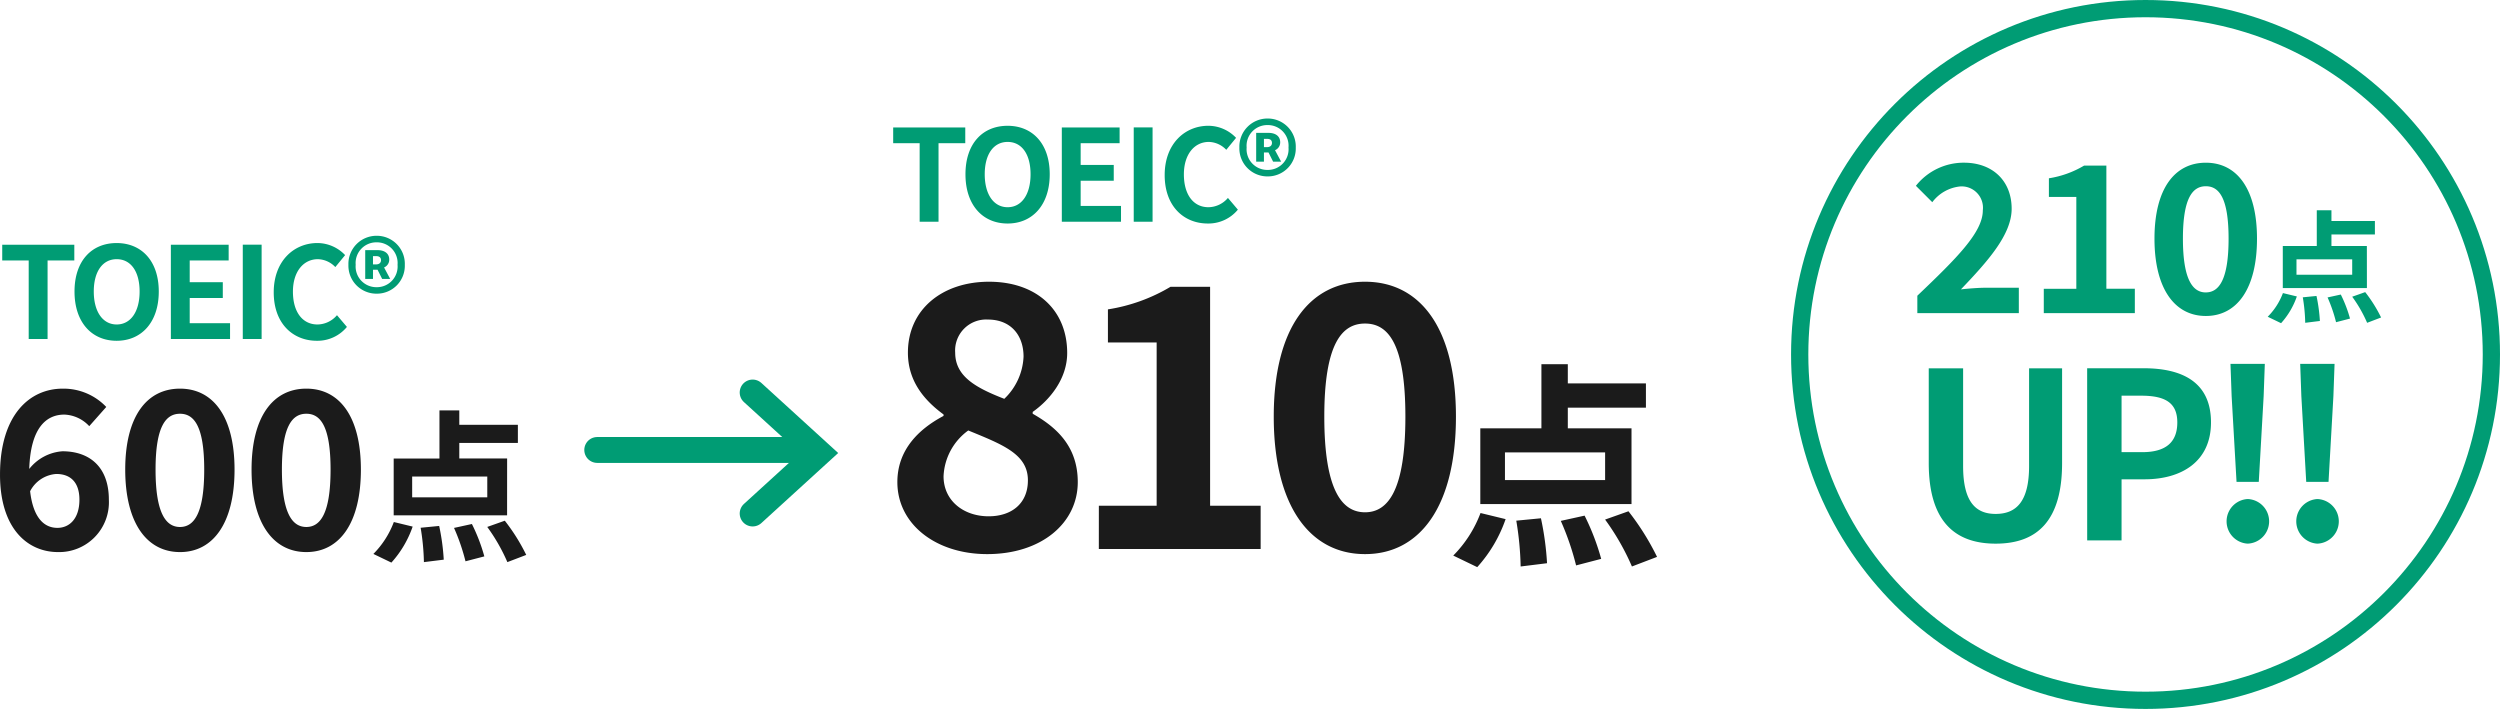 <svg xmlns="http://www.w3.org/2000/svg" width="289.802" height="82.18" viewBox="0 0 289.802 82.18">
  <g id="グループ_98850" data-name="グループ 98850" transform="translate(-541.171 -1134)">
    <g id="グループ_98849" data-name="グループ 98849">
      <path id="パス_128091" data-name="パス 128091" d="M1.02,0H12.785V-2.941H8.942c-.83,0-1.992.095-2.87.19C9.2-6.025,11.954-9.108,11.954-12.1c0-3.226-2.206-5.337-5.527-5.337a7.068,7.068,0,0,0-5.574,2.68l1.9,1.9a4.623,4.623,0,0,1,3.226-1.826A2.473,2.473,0,0,1,8.61-11.907C8.61-9.369,5.6-6.38,1.02-2.016ZM15.678,0H26.233V-2.823h-3.3V-17.1H20.351a11.385,11.385,0,0,1-4.08,1.471v2.158H19.45v10.65H15.678ZM34.464.332c3.605,0,5.93-3.155,5.93-8.966,0-5.764-2.324-8.8-5.93-8.8s-5.954,3.012-5.954,8.8C28.511-2.823,30.859.332,34.464.332Zm0-2.728c-1.518,0-2.657-1.471-2.657-6.238,0-4.744,1.139-6.072,2.657-6.072S37.1-13.378,37.1-8.634C37.1-3.866,35.982-2.4,34.464-2.4ZM51.43-4.447H44.971V-6.234H51.43Zm1.7-3.335H49.024V-9.118h5.037V-10.68H49.024v-1.238h-1.7v4.137h-3.94V-2.9h9.751ZM43.184,1.168a8.986,8.986,0,0,0,1.829-3.1L43.4-2.322A7.749,7.749,0,0,1,41.637.422Zm2.519-3a20.141,20.141,0,0,1,.281,2.955l1.7-.211a18.851,18.851,0,0,0-.394-2.9Zm2.871.014a17.436,17.436,0,0,1,.985,2.871L51.177.633a15.273,15.273,0,0,0-1.069-2.786ZM51.43-1.9a15.56,15.56,0,0,1,1.731,3.025L54.779.507a16.444,16.444,0,0,0-1.843-2.941ZM10.1,26.724c4.874,0,7.7-2.719,7.7-9.343V6.4H13.974V17.731c0,4.147-1.508,5.547-3.877,5.547-2.316,0-3.77-1.4-3.77-5.547V6.4H2.343V17.381C2.343,24,5.25,26.724,10.1,26.724Zm10.609-.377h3.985V19.266h2.666c4.281,0,7.7-2.046,7.7-6.6,0-4.712-3.393-6.274-7.808-6.274H20.706Zm3.985-10.232V9.572h2.262c2.746,0,4.2.781,4.2,3.1,0,2.289-1.319,3.446-4.066,3.446Zm13.328,3.446H40.6l.565-9.936L41.3,5.884H37.319l.135,3.743Zm1.292,7.162a2.587,2.587,0,0,0,0-5.17,2.589,2.589,0,0,0,0,5.17ZM46.1,19.562h2.585l.565-9.936.135-3.743H45.4l.135,3.743Zm1.292,7.162a2.587,2.587,0,0,0,0-5.17,2.589,2.589,0,0,0,0,5.17Z" transform="translate(762.41 1170.296)" fill="#009c74"/>
      <g id="楕円形_692_のコピー_2" data-name="楕円形 692 のコピー 2" transform="translate(748.793 1134)" fill="none" stroke="#009c74" stroke-width="2">
        <circle cx="41.09" cy="41.09" r="41.09" stroke="none"/>
        <circle cx="41.09" cy="41.09" r="40.09" fill="none"/>
      </g>
    </g>
    <g id="グループ_98848" data-name="グループ 98848">
      <g id="グループ_98846" data-name="グループ 98846">
        <path id="パス_128088" data-name="パス 128088" d="M3.512,0H5.7V-9.1h3.1v-1.83H.443V-9.1H3.512Zm10.2.207C16.6.207,18.59-1.962,18.59-5.5s-1.992-5.621-4.884-5.621S8.823-9.059,8.823-5.5,10.815.207,13.707.207Zm0-1.889c-1.623,0-2.656-1.49-2.656-3.821s1.033-3.748,2.656-3.748,2.656,1.4,2.656,3.748S15.33-1.682,13.707-1.682ZM19.992,0h6.861V-1.83H22.176V-4.751h3.836V-6.58H22.176V-9.1h4.515v-1.83h-6.7Zm8.336,0h2.184V-10.933H28.328Zm8.587.207A4.419,4.419,0,0,0,40.4-1.4L39.247-2.759a3.011,3.011,0,0,1-2.257,1.077c-1.726,0-2.848-1.431-2.848-3.807,0-2.346,1.239-3.762,2.892-3.762a2.876,2.876,0,0,1,2.021.915l1.136-1.387a4.454,4.454,0,0,0-3.2-1.4c-2.759,0-5.075,2.11-5.075,5.71C31.914-1.771,34.156.207,36.915.207ZM43.85-5.253A3.237,3.237,0,0,0,47.111-8.6a3.249,3.249,0,0,0-3.261-3.364A3.261,3.261,0,0,0,40.574-8.6,3.249,3.249,0,0,0,43.85-5.253Zm0-.752a2.4,2.4,0,0,1-2.434-2.6,2.4,2.4,0,0,1,2.434-2.6,2.4,2.4,0,0,1,2.42,2.6A2.4,2.4,0,0,1,43.85-6.005Zm-1.328-.959h.9V-8.026h.531l.531,1.062h.93l-.708-1.328a.975.975,0,0,0,.6-.915c0-.752-.6-1.092-1.343-1.092H42.522Zm.9-1.682v-.959h.369c.4,0,.561.192.561.472s-.192.487-.575.487Z" transform="translate(540.986 1173.296)" fill="#009c74"/>
        <path id="パス_128087" data-name="パス 128087" d="M7.765-8.7c1.619,0,2.681.936,2.681,2.985,0,2.175-1.138,3.263-2.555,3.263C6.349-2.453,5.084-3.617,4.73-6.7A3.7,3.7,0,0,1,7.765-8.7Zm.2,9.055a5.773,5.773,0,0,0,5.893-6.07c0-3.819-2.251-5.615-5.387-5.615A5.379,5.379,0,0,0,4.629-9.283c.152-4.7,1.922-6.3,4.072-6.3a4.139,4.139,0,0,1,2.883,1.341l1.973-2.226A6.83,6.83,0,0,0,8.5-18.59c-3.794,0-7.259,3.01-7.259,9.965C1.239-2.378,4.426.354,7.967.354Zm14.139,0c3.845,0,6.323-3.364,6.323-9.561,0-6.146-2.479-9.384-6.323-9.384s-6.349,3.212-6.349,9.384C15.758-3.01,18.262.354,22.106.354Zm0-2.909c-1.619,0-2.833-1.568-2.833-6.652,0-5.059,1.214-6.475,2.833-6.475s2.808,1.416,2.808,6.475C24.914-4.123,23.725-2.555,22.106-2.555ZM36.751.354c3.845,0,6.323-3.364,6.323-9.561,0-6.146-2.479-9.384-6.323-9.384S30.4-15.378,30.4-9.207C30.4-3.01,32.906.354,36.751.354Zm0-2.909c-1.619,0-2.833-1.568-2.833-6.652,0-5.059,1.214-6.475,2.833-6.475s2.808,1.416,2.808,6.475C39.558-4.123,38.37-2.555,36.751-2.555Zm20.974-3.44H49.018V-8.4h8.707Zm2.3-4.5H54.481v-1.8h6.791V-14.4H54.481v-1.669h-2.3v5.577H46.875v6.583H60.021ZM46.609,1.574A12.114,12.114,0,0,0,49.075-2.6L46.893-3.13a10.447,10.447,0,0,1-2.371,3.7ZM50-2.466a27.153,27.153,0,0,1,.379,3.984l2.3-.285a25.414,25.414,0,0,0-.531-3.908Zm3.87.019A23.507,23.507,0,0,1,55.2,1.423L57.384.854A20.59,20.59,0,0,0,55.942-2.9Zm3.851-.114a20.977,20.977,0,0,1,2.333,4.079L62.24.683a22.168,22.168,0,0,0-2.485-3.965Z" transform="translate(539.932 1197.643)" fill="#1b1b1b"/>
      </g>
      <g id="グループ_98847" data-name="グループ 98847">
        <line id="シェイプ_692_のコピー_2" data-name="シェイプ 692 のコピー 2" x2="22.75" transform="translate(610.402 1186.16)" fill="none" stroke="#009c74" stroke-linecap="round" stroke-width="3"/>
        <path id="シェイプ_693_のコピー_2" data-name="シェイプ 693 のコピー 2" d="M680.256,1559.5l7.69,7.013-7.69,7.013" transform="translate(-51.838 -380)" fill="none" stroke="#009c74" stroke-linecap="round" stroke-width="3"/>
      </g>
      <g id="グループ_98899" data-name="グループ 98899">
        <path id="パス_128090" data-name="パス 128090" d="M12.394.59c6.323,0,10.5-3.625,10.5-8.347,0-4.089-2.4-6.323-5.227-7.925v-.211c1.981-1.391,4-3.836,4-6.829,0-4.974-3.541-8.262-9.063-8.262-5.4,0-9.4,3.2-9.4,8.22,0,3.2,1.771,5.438,4.131,7.166v.169c-2.867,1.518-5.354,3.92-5.354,7.672C1.981-2.867,6.45.59,12.394.59Zm1.981-18c-3.246-1.265-5.691-2.571-5.691-5.354A3.594,3.594,0,0,1,12.478-26.6c2.614,0,4.131,1.771,4.131,4.3A7.166,7.166,0,0,1,14.375-17.41ZM12.562-3.794c-2.909,0-5.227-1.813-5.227-4.637A6.92,6.92,0,0,1,10.2-13.743c4,1.644,6.913,2.74,6.913,5.775C17.115-5.269,15.218-3.794,12.562-3.794ZM25.335,0H44.094V-5.016h-5.86V-30.394H33.64a20.235,20.235,0,0,1-7.251,2.614v3.836h5.649V-5.016h-6.7ZM56.193.59C62.6.59,66.732-5.016,66.732-15.345c0-10.244-4.131-15.64-10.539-15.64S45.612-25.63,45.612-15.345C45.612-5.016,49.785.59,56.193.59Zm0-4.848c-2.7,0-4.721-2.614-4.721-11.087,0-8.431,2.023-10.792,4.721-10.792s4.679,2.361,4.679,10.792C60.872-6.871,58.891-4.258,56.193-4.258ZM84.024-7.993H72.414V-11.2h11.61Zm3.06-5.994H79.7v-2.4h9.055V-19.2H79.7v-2.226h-3.06v7.436H69.556V-5.21H87.084ZM69.2,2.1A16.152,16.152,0,0,0,72.49-3.465l-2.909-.708A13.929,13.929,0,0,1,66.42.759Zm4.527-5.387a36.2,36.2,0,0,1,.506,5.312l3.06-.379a33.885,33.885,0,0,0-.708-5.21Zm5.16.025A31.341,31.341,0,0,1,80.66,1.9l2.909-.759A27.453,27.453,0,0,0,81.646-3.87Zm5.135-.152a27.969,27.969,0,0,1,3.111,5.438L90.044.911A29.559,29.559,0,0,0,86.73-4.376Z" transform="translate(643.213 1197.643)" fill="#1b1b1b"/>
        <path id="パス_128089" data-name="パス 128089" d="M3.512,0H5.7V-9.1h3.1v-1.83H.443V-9.1H3.512Zm10.2.207C16.6.207,18.59-1.962,18.59-5.5s-1.992-5.621-4.884-5.621S8.823-9.059,8.823-5.5,10.815.207,13.707.207Zm0-1.889c-1.623,0-2.656-1.49-2.656-3.821s1.033-3.748,2.656-3.748,2.656,1.4,2.656,3.748S15.33-1.682,13.707-1.682ZM19.992,0h6.861V-1.83H22.176V-4.751h3.836V-6.58H22.176V-9.1h4.515v-1.83h-6.7Zm8.336,0h2.184V-10.933H28.328Zm8.587.207A4.419,4.419,0,0,0,40.4-1.4L39.247-2.759a3.011,3.011,0,0,1-2.257,1.077c-1.726,0-2.848-1.431-2.848-3.807,0-2.346,1.239-3.762,2.892-3.762a2.876,2.876,0,0,1,2.021.915l1.136-1.387a4.454,4.454,0,0,0-3.2-1.4c-2.759,0-5.075,2.11-5.075,5.71C31.914-1.771,34.156.207,36.915.207ZM43.85-5.253A3.237,3.237,0,0,0,47.111-8.6a3.249,3.249,0,0,0-3.261-3.364A3.261,3.261,0,0,0,40.574-8.6,3.249,3.249,0,0,0,43.85-5.253Zm0-.752a2.4,2.4,0,0,1-2.434-2.6,2.4,2.4,0,0,1,2.434-2.6,2.4,2.4,0,0,1,2.42,2.6A2.4,2.4,0,0,1,43.85-6.005Zm-1.328-.959h.9V-8.026h.531l.531,1.062h.93l-.708-1.328a.975.975,0,0,0,.6-.915c0-.752-.6-1.092-1.343-1.092H42.522Zm.9-1.682v-.959h.369c.4,0,.561.192.561.472s-.192.487-.575.487Z" transform="translate(644.266 1159.703)" fill="#009c74"/>
      </g>
    </g>
  </g>
</svg>
